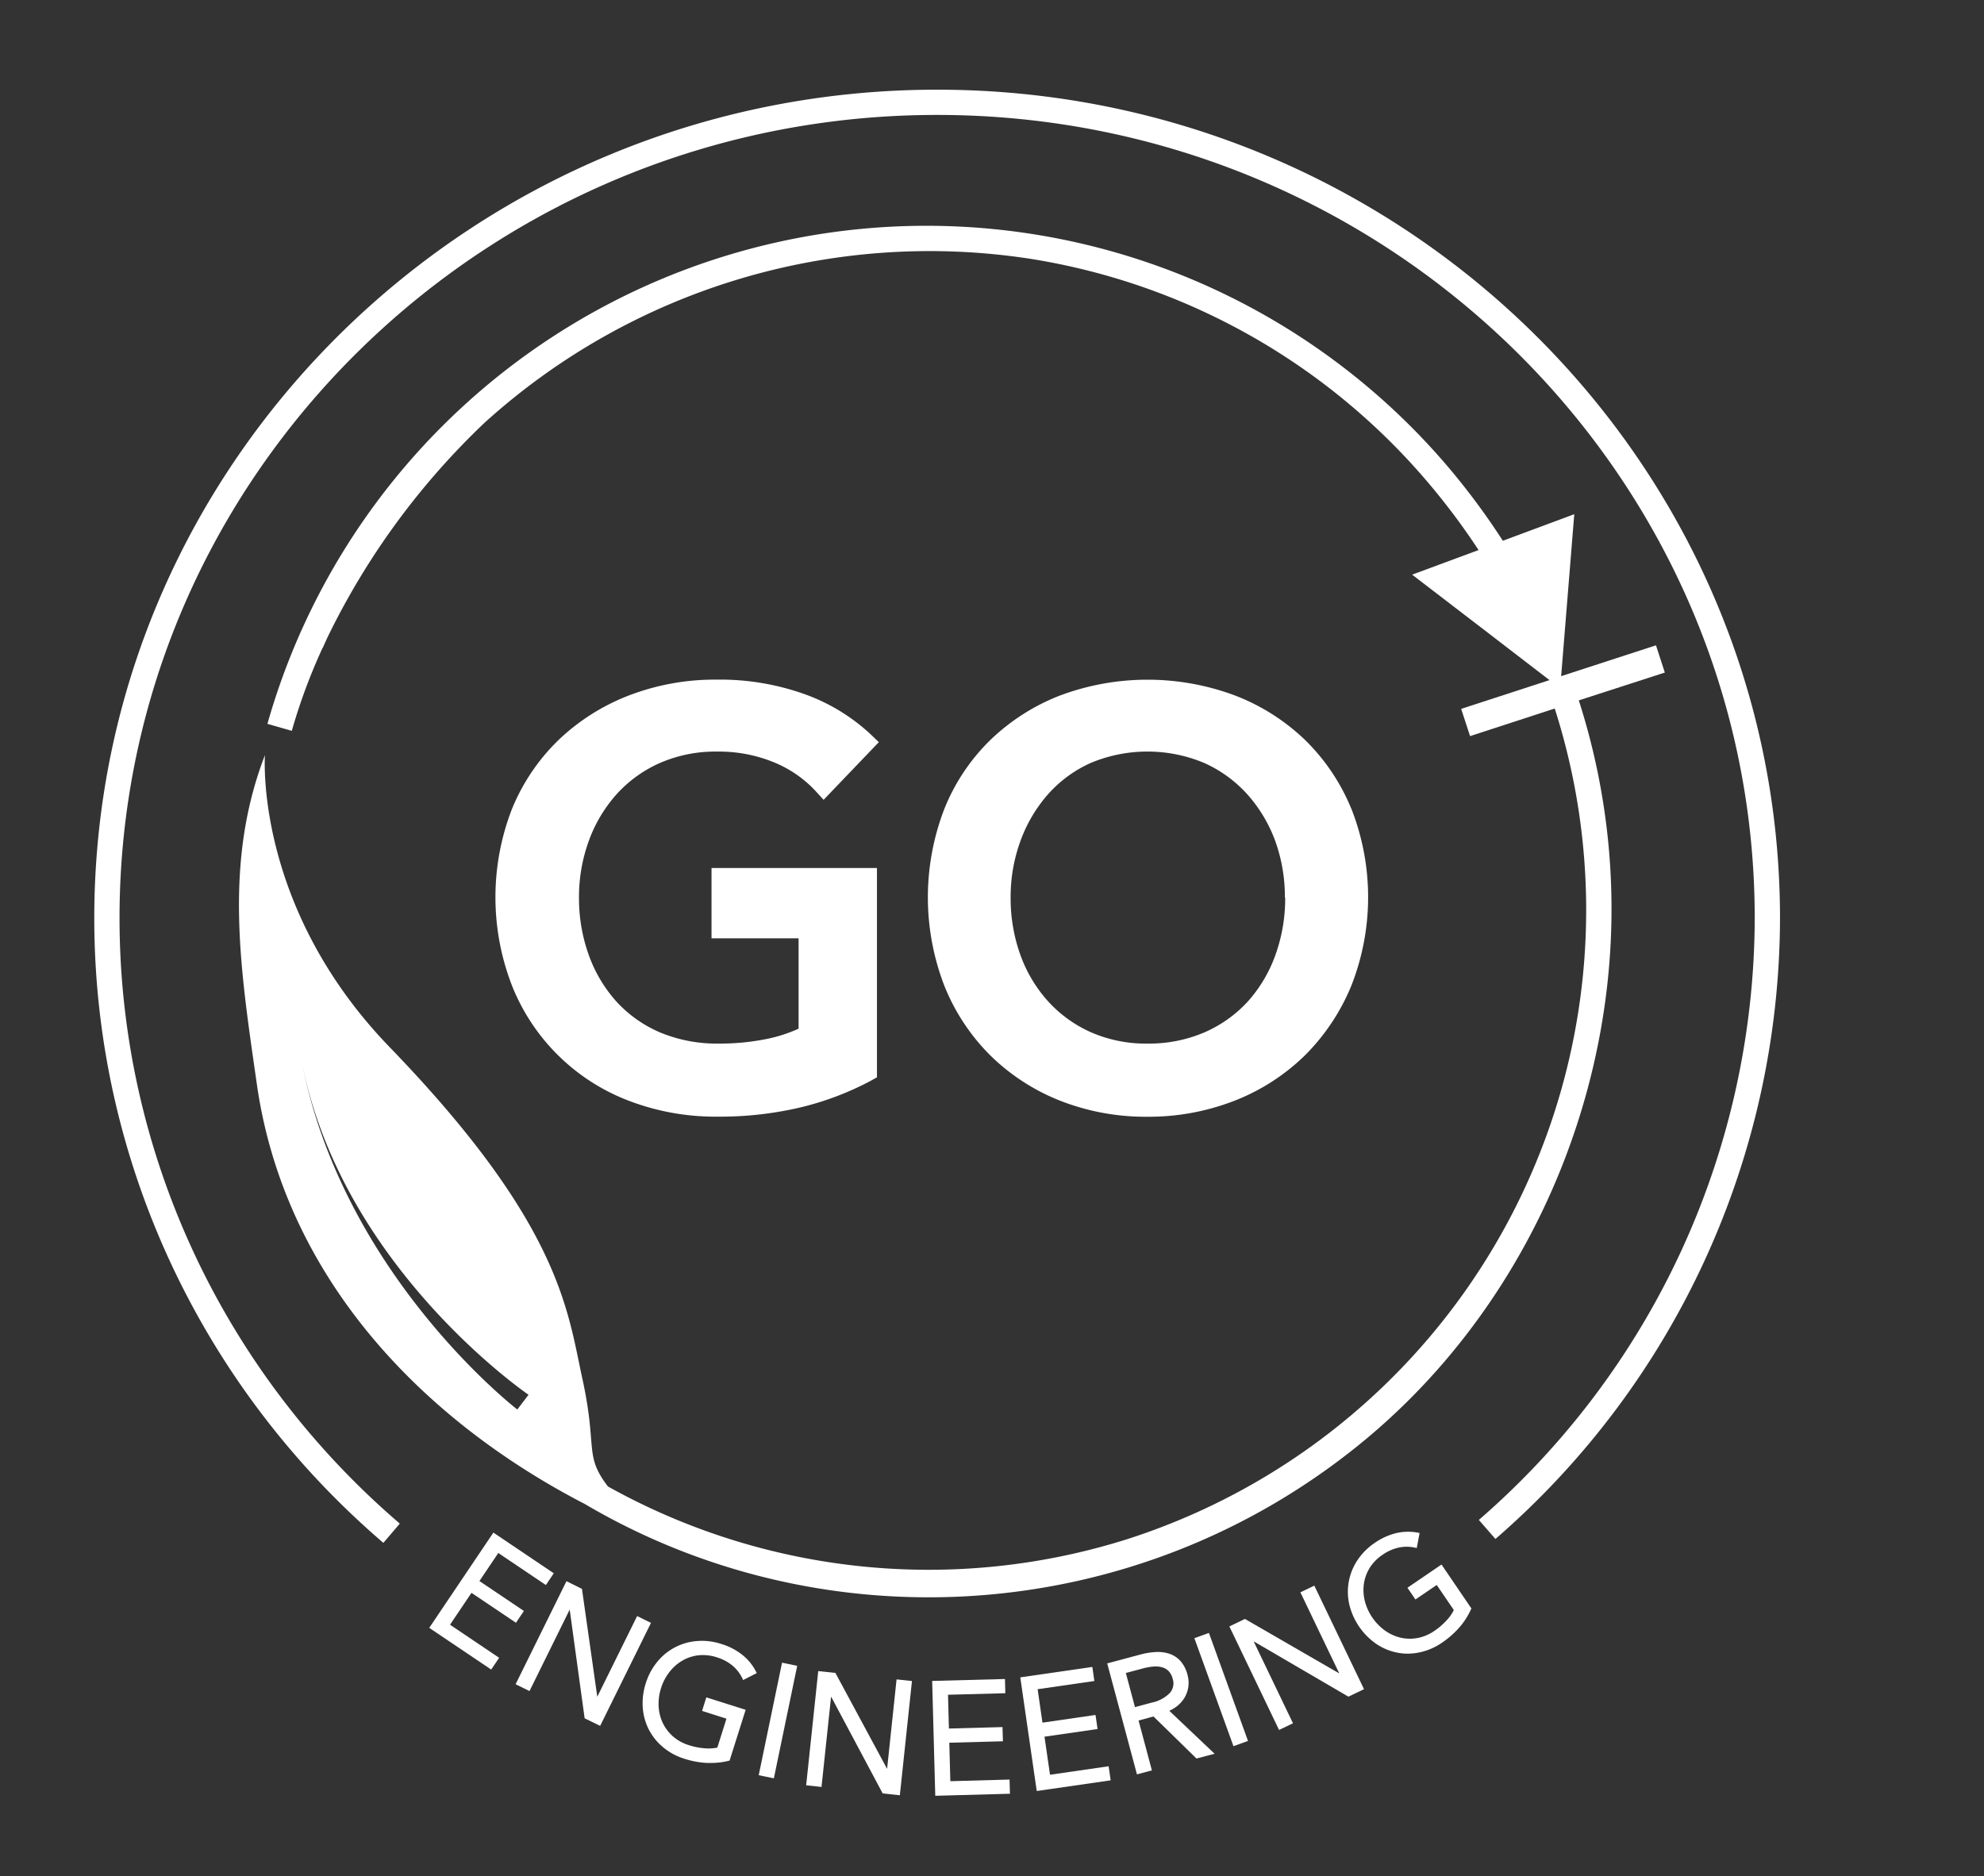<svg id="Ebene_1" data-name="Ebene 1" xmlns="http://www.w3.org/2000/svg" viewBox="0 0 569.64 538.72"><rect x="0" y="0" width="569.64" height="538.72" fill="#333333" stroke="none"/><defs><style>.cls-1{fill:#fff;}</style></defs><path class="cls-1" d="M177,228.09a36.72,36.72,0,0,1,12.43-9,39.83,39.83,0,0,1,16.47-3.29,41.63,41.63,0,0,1,16.31,3.08,33.64,33.64,0,0,1,11.82,8.1l2.44,2.67,15.86-16.56-2.45-2.34a55,55,0,0,0-18.78-11.41,72.17,72.17,0,0,0-25.36-4.2,68.84,68.84,0,0,0-25.16,4.54,60.91,60.91,0,0,0-20.18,12.76A58.23,58.23,0,0,0,147,232.26,70.11,70.11,0,0,0,147,283a58.42,58.42,0,0,0,33.4,33,69.41,69.41,0,0,0,25.57,4.62A101,101,0,0,0,229.69,318,85.22,85.22,0,0,0,250,310.33l1.79-1V249.23H204.29v20.19h25v25.94a42.25,42.25,0,0,1-9,2.92,66.81,66.81,0,0,1-14,1.36,42.21,42.21,0,0,1-16.84-3.23A36.26,36.26,0,0,1,177,287.59a40.3,40.3,0,0,1-7.93-13.31,48,48,0,0,1-2.83-16.55,47,47,0,0,1,2.82-16.3A41,41,0,0,1,177,228.09Z"/><path class="cls-1" d="M388,232.25a58.7,58.7,0,0,0-13.29-19.78,60,60,0,0,0-20.11-12.77,71.79,71.79,0,0,0-50.25,0,60.08,60.08,0,0,0-20,12.77,57.37,57.37,0,0,0-13.22,19.81,70.54,70.54,0,0,0,0,50.74,59.33,59.33,0,0,0,13.19,20,60.11,60.11,0,0,0,20,13,67.2,67.2,0,0,0,25.11,4.63A67.92,67.92,0,0,0,354.58,316a60.15,60.15,0,0,0,20.11-13A60.85,60.85,0,0,0,388,283a69.44,69.44,0,0,0,0-50.79Zm-19,25.48a48,48,0,0,1-2.83,16.54,40.24,40.24,0,0,1-7.93,13.32,36.73,36.73,0,0,1-12.42,8.83,40.31,40.31,0,0,1-16.34,3.22,39.24,39.24,0,0,1-16.16-3.21A36.89,36.89,0,0,1,301,287.59,40.15,40.15,0,0,1,293,274.28a48,48,0,0,1-2.83-16.55,46.78,46.78,0,0,1,2.83-16.3,41.92,41.92,0,0,1,7.89-13.36,36.25,36.25,0,0,1,12.26-9,42.17,42.17,0,0,1,32.61,0,37,37,0,0,1,12.36,9,41.55,41.55,0,0,1,8,13.34A47.13,47.13,0,0,1,368.91,257.73Z"/><polygon class="cls-1" points="135.37 457.35 148.14 465.94 150.42 462.55 137.65 453.96 143.07 445.91 156.73 455.11 159 451.73 142.16 440.39 141.66 440.05 123.58 466.9 123.24 467.4 140.53 479.04 141.03 479.38 143.31 476 129.21 466.5 135.37 457.35"/><polygon class="cls-1" points="182.93 464.02 171.49 487.18 167.09 456.21 162.64 454 148.04 483.59 152.03 485.55 163.57 462.15 167.86 493.37 172.31 495.55 186.91 465.98 182.93 464.02"/><path class="cls-1" d="M192.19,480.11a12.89,12.89,0,0,1,3.66-3.26,11.87,11.87,0,0,1,4.64-1.56,12.68,12.68,0,0,1,5.32.57,13.09,13.09,0,0,1,4.5,2.38,11.06,11.06,0,0,1,2.8,3.59l.26.56,3.91-2-.28-.54a14.57,14.57,0,0,0-3.81-4.65A18,18,0,0,0,207,472a17.5,17.5,0,0,0-6.89-.81,16.26,16.26,0,0,0-11.36,5.92,18.17,18.17,0,0,0-3.34,6.21,18.66,18.66,0,0,0-.86,7,16.49,16.49,0,0,0,1.75,6.3,16.32,16.32,0,0,0,4.1,5.07,17.71,17.71,0,0,0,6.17,3.32,25.55,25.55,0,0,0,6.32,1.18c.42,0,.84,0,1.26,0a20.49,20.49,0,0,0,5-.6l.33-.08,4.61-14.58-11.29-3.57-1.22,3.89,7,2.23-2.62,8.3a12.31,12.31,0,0,1-3.42.22,19,19,0,0,1-4.73-.91,12.34,12.34,0,0,1-4.67-2.6,11.94,11.94,0,0,1-2.91-3.91,12.84,12.84,0,0,1-1.13-4.76,14.89,14.89,0,0,1,.69-5.1A14.48,14.48,0,0,1,192.19,480.11Z"/><polygon class="cls-1" points="217.84 509.71 222.19 510.6 228.89 478.31 224.54 477.4 217.84 509.71"/><polygon class="cls-1" points="254.7 507.89 240.01 480.62 239.86 480.34 234.93 479.82 231.46 512.61 235.87 513.08 238.62 487.14 253.43 514.94 258.36 515.47 261.84 482.67 257.42 482.2 254.7 507.89"/><polygon class="cls-1" points="272.86 511.43 272.56 500.38 287.95 499.97 287.84 495.89 272.45 496.31 272.19 486.61 288.65 486.17 288.54 482.09 268.24 482.63 267.64 482.65 268.53 515.62 289.36 515.05 289.97 515.04 289.86 510.96 272.86 511.43"/><polygon class="cls-1" points="301.48 509.58 299.89 498.65 314.53 496.54 315.13 496.45 314.54 492.41 299.31 494.62 297.92 485.02 313.61 482.75 314.21 482.66 313.63 478.62 293.54 481.53 292.94 481.62 297.58 513.65 297.67 514.25 318.3 511.27 318.89 511.18 318.31 507.14 301.48 509.58"/><path class="cls-1" d="M337.92,489.9a9,9,0,0,0,2.19-2.46,8.48,8.48,0,0,0,1.07-3.05,8.39,8.39,0,0,0-.23-3.5A9.49,9.49,0,0,0,339,477a7.59,7.59,0,0,0-3.12-2.12,10.6,10.6,0,0,0-3.94-.54,21.07,21.07,0,0,0-4.44.7l-9.6,2.57,8.54,31.86,4.29-1.14L326.9,494l4.29-1.15,12.34,12.07,5.2-1.37-13-12.33A10.75,10.75,0,0,0,337.92,489.9Zm-2.07-3.77a10.16,10.16,0,0,1-5.14,2.73l-4.84,1.3-2.62-9.8,5-1.33a15.55,15.55,0,0,1,3.12-.53,6.92,6.92,0,0,1,2.47.28,4.23,4.23,0,0,1,1.76,1.11,5,5,0,0,1,1.1,2.15A4.14,4.14,0,0,1,335.85,486.13Z"/><rect class="cls-1" x="348.43" y="468.59" width="4.44" height="32.98" transform="translate(-144.14 148.27) rotate(-19.89)"/><polygon class="cls-1" points="373.36 457.2 384.53 480.49 357.71 465 357.44 464.84 352.97 466.99 367.24 496.72 371.24 494.8 359.94 471.27 387.15 487.16 391.63 485.01 377.36 455.28 373.36 457.2"/><path class="cls-1" d="M413.88,449.22l-9.78,6.67,2.3,3.37,6.11-4.17,4.91,7.2a12.29,12.29,0,0,1-1.93,2.8,19.28,19.28,0,0,1-3.64,3.17,12.57,12.57,0,0,1-4.94,2.07,12,12,0,0,1-4.87-.13,12.92,12.92,0,0,1-4.43-2.05,15.14,15.14,0,0,1-5.73-8.39,13.18,13.18,0,0,1-.3-4.9,12.06,12.06,0,0,1,1.64-4.61,12.38,12.38,0,0,1,3.74-3.83,12.82,12.82,0,0,1,4.66-2.07,11.07,11.07,0,0,1,4.55,0l.6.13.82-4.31-.6-.12a15.11,15.11,0,0,0-6,.12,18.4,18.4,0,0,0-6.35,2.89,17.84,17.84,0,0,0-4.89,4.91,16.36,16.36,0,0,0-2.37,12.61A19.25,19.25,0,0,0,395.14,472a16.35,16.35,0,0,0,6,2.51,15.06,15.06,0,0,0,3,.3,17.07,17.07,0,0,0,3.52-.38,17.91,17.91,0,0,0,6.41-2.8,26.15,26.15,0,0,0,4.84-4.24,21.21,21.21,0,0,0,3.41-5.25l.14-.31Z"/><path class="cls-1" d="M110.07,443c-52.75-45.23-83-110.6-83-179.36,0-131.17,108.56-237.89,242-237.89s242,106.72,242,237.89a236.43,236.43,0,0,1-81.71,178.24l-4.76-5.47a229.17,229.17,0,0,0,79.21-172.77C503.82,136.45,398.51,33,269.07,33S34.32,136.45,34.32,263.62c0,66.64,29.33,130,80.47,173.85Z"/><path class="cls-1" d="M478,193.11l-2.54-7.82-27.23,8.86L452,147.64l-20.51,7.63a203.63,203.63,0,0,0-16.2-21.77A196.66,196.66,0,0,0,76.78,207.84l7,2A165.61,165.61,0,0,1,92.63,186l.05,0c.44-1,.89-2,1.35-3a213.44,213.44,0,0,1,45.11-61.63,190.28,190.28,0,0,1,156.44-47.1h0a188.38,188.38,0,0,1,114.2,64,195.32,195.32,0,0,1,14.74,19.67L405.45,165l21.23,16.28,18.21,14-25.36,8.26,2.55,7.82,24.31-7.92A189.73,189.73,0,0,1,323,442.14v0a189.21,189.21,0,0,1-148.45-15.33c-6.95-9.08-2.95-10.88-7.33-30.89-4.3-19.64-6.21-44.43-55.35-95.26-39-40.34-35.8-83.84-35.8-83.84-12,31.12-7,61.8-2.34,94.37,7.92,55.67,47.57,96.56,94.16,120.64C236.54,472.3,325.46,467.14,390,415c36.16-29.18,60.44-71.36,69.14-116.79h0q1.38-7.2,2.23-14.51a195.64,195.64,0,0,0-8.07-82.6ZM148.53,404.71c-.51-.39-50.77-39.36-62.15-101.17,11,59.75,64.88,96.57,65.37,96.94Z"/></svg>